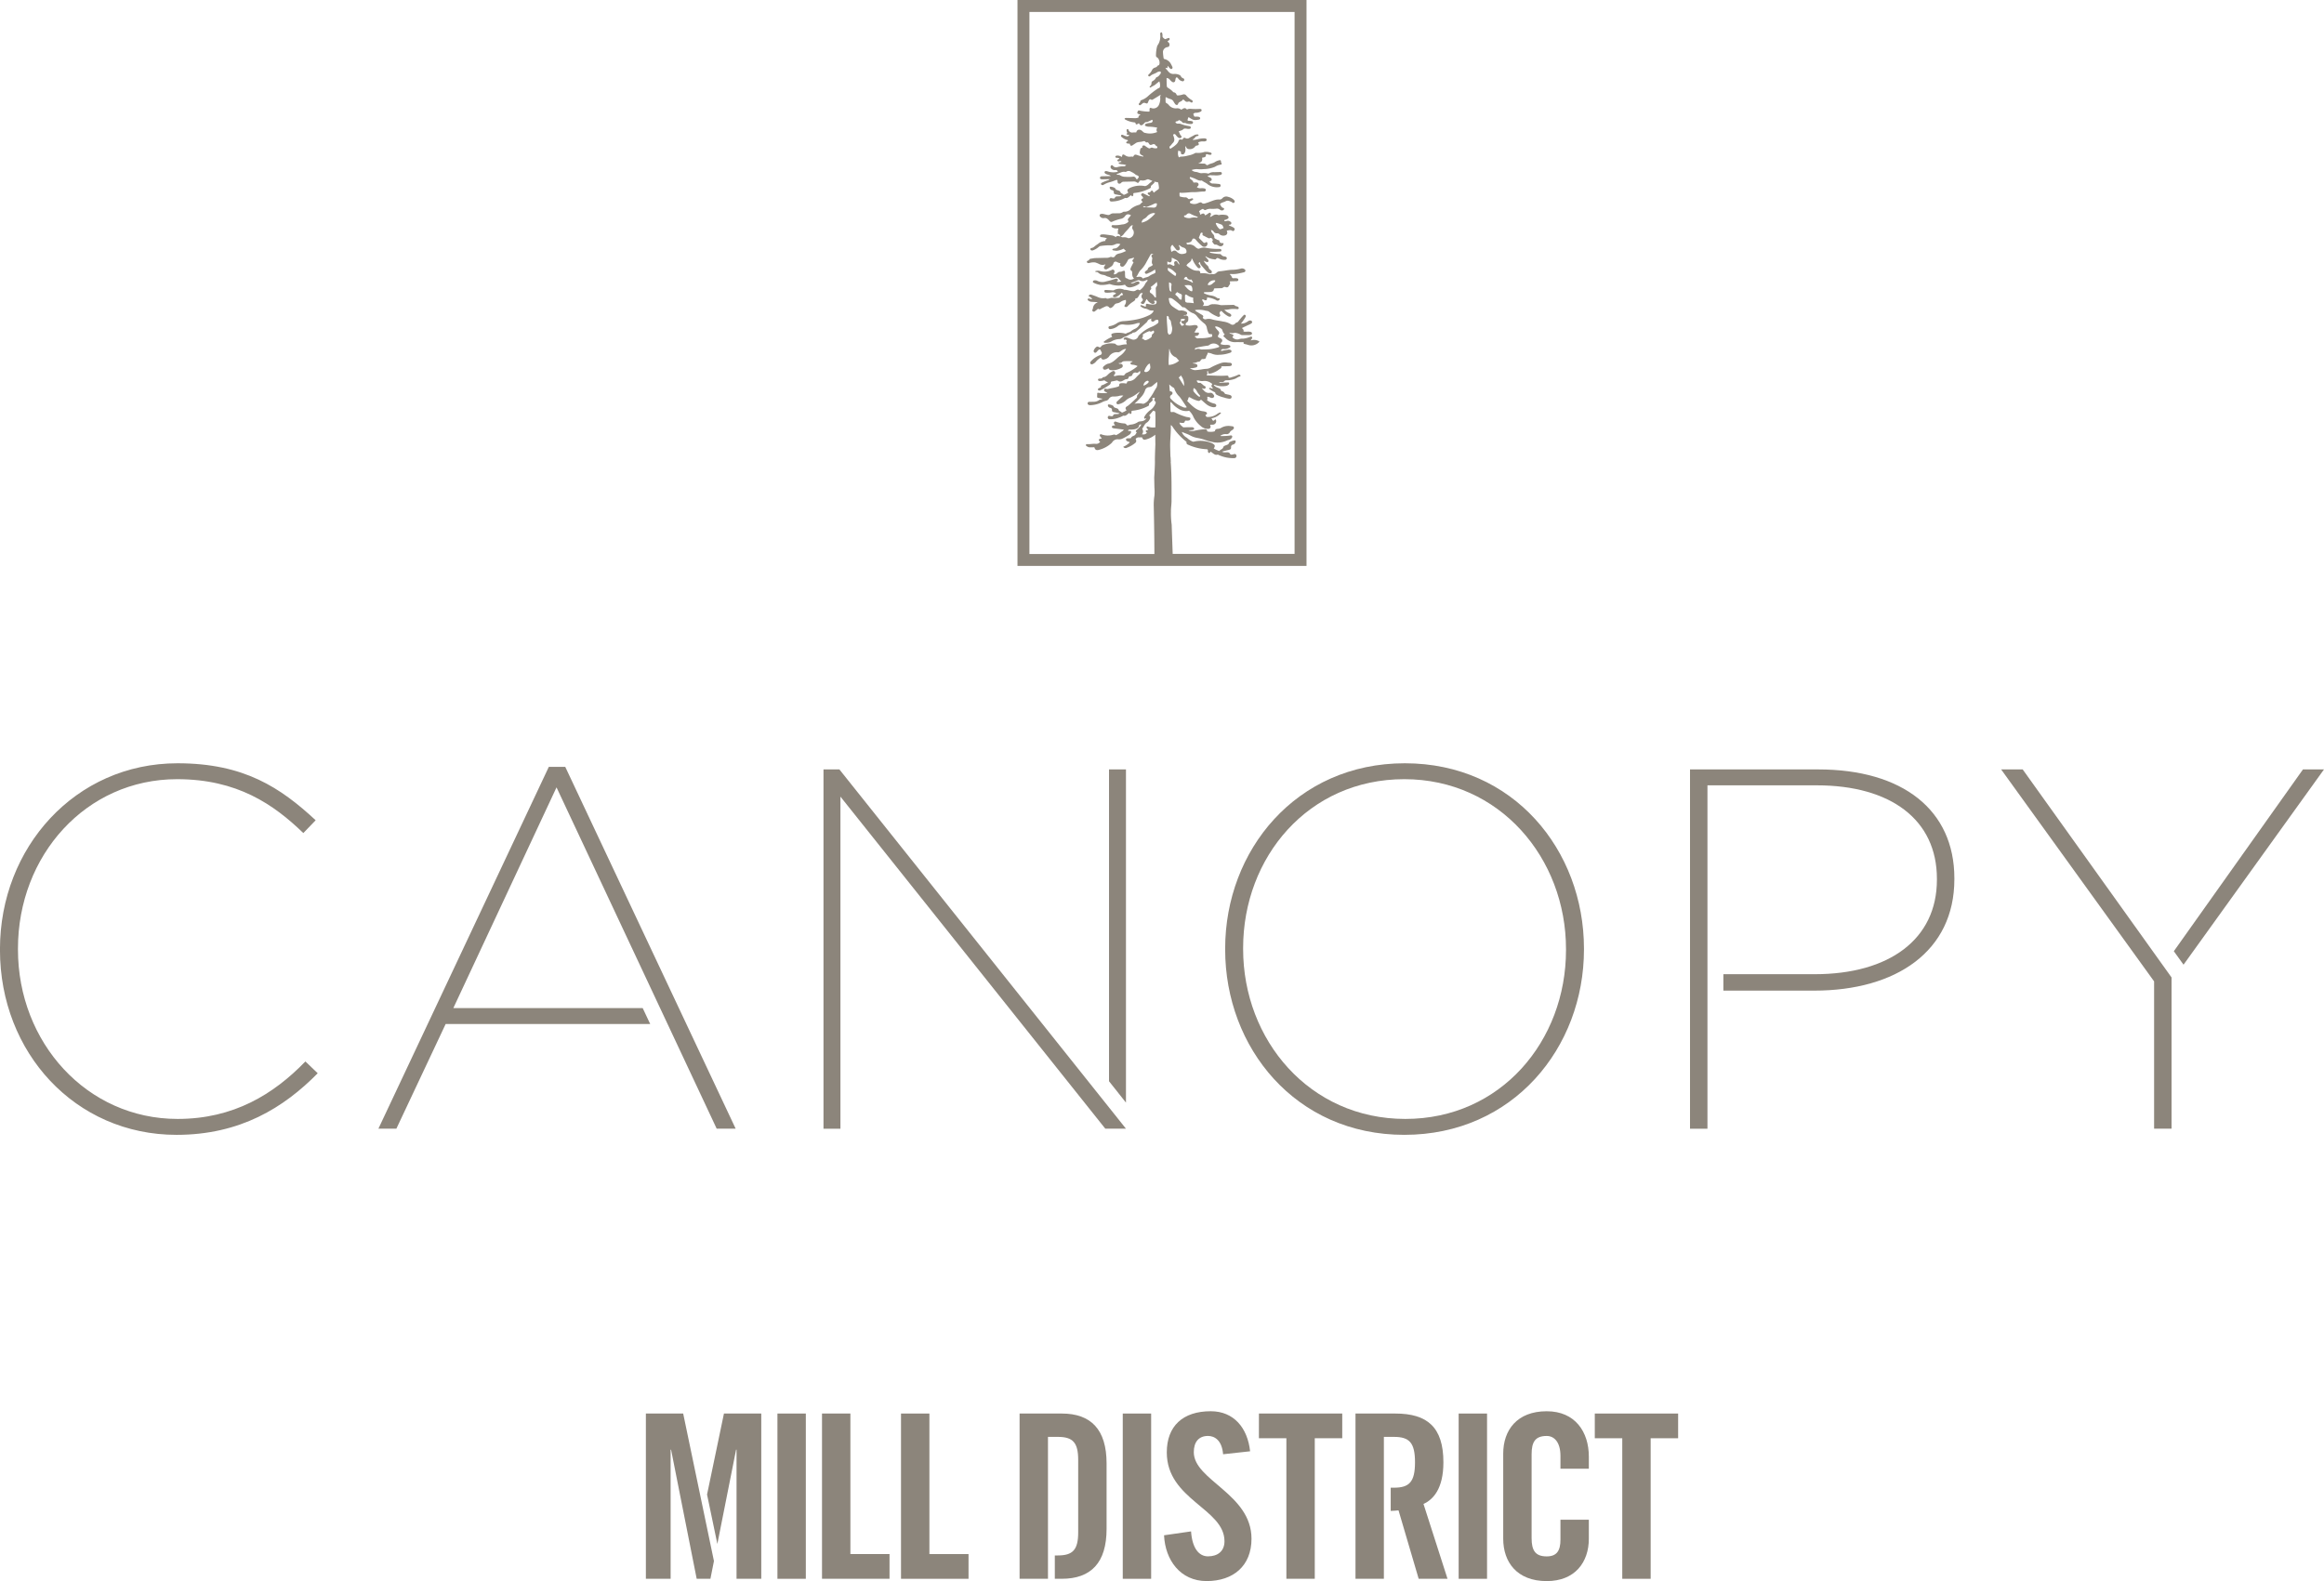 <svg xmlns="http://www.w3.org/2000/svg" width="454.665" height="309.37" viewBox="0 0 454.665 309.37">
  <g id="Group_2028" data-name="Group 2028" transform="translate(-792 -130)">
    <g id="Group_2014" data-name="Group 2014" transform="translate(792 130)" style="isolation: isolate">
      <g id="Group_1768" data-name="Group 1768" transform="translate(126.359 276.137)">
        <rect id="Rectangle_1089" data-name="Rectangle 1089" width="5.554" height="32.337" transform="translate(159.011 0.448)" fill="#8c857b"/>
        <path id="Path_2102" data-name="Path 2102" d="M467.937,422.487c-5.823,0-8.51,3.718-8.51,8.286v16.662c0,4.569,2.687,8.286,8.51,8.286,5.554,0,8.241-3.717,8.241-8.286v-3.717h-5.554v3.9c0,2.1-.671,3.27-2.687,3.27-2.24,0-2.956-1.165-2.956-3.584V430.908c0-2.419.717-3.584,2.956-3.584,1.432,0,2.687,1.165,2.687,3.9v2.508h5.554v-2.374C476.178,426.518,473.491,422.487,467.937,422.487Z" transform="translate(-291.698 -422.487)" fill="#8c857b"/>
        <path id="Path_2103" data-name="Path 2103" d="M476.45,422.913v4.837h5.375v27.5h5.554v-27.5h5.375v-4.837Z" transform="translate(-290.805 -422.465)" fill="#8c857b"/>
        <path id="Path_2104" data-name="Path 2104" d="M449.166,432.453c0-6.9-3.181-9.539-9.406-9.539h-7.794V455.25h5.554V427.482h1.971c3,0,4.12,1.119,4.12,4.971s-1.12,4.972-4.12,4.972h-.634v4.541c.577-.022,1.125-.057,1.529-.107l3.942,13.392h5.643l-4.7-14.646C447.151,439.753,449.166,437.649,449.166,432.453Z" transform="translate(-293.139 -422.465)" fill="#8c857b"/>
        <rect id="Rectangle_1090" data-name="Rectangle 1090" width="5.554" height="32.337" transform="translate(25.738 0.448)" fill="#8c857b"/>
        <path id="Path_2105" data-name="Path 2105" d="M300.06,422.913V455.25H304.9V429.989h.09L310,455.25h2.687l.689-3.472-6.019-28.866Z" transform="translate(-300.06 -422.465)" fill="#8c857b"/>
        <path id="Path_2106" data-name="Path 2106" d="M311.431,438.763l2.017,9.67,3.663-18.444h.089V455.25h4.837V422.913h-7.3Z" transform="translate(-299.463 -422.465)" fill="#8c857b"/>
        <path id="Path_2107" data-name="Path 2107" d="M353.039,422.913h-5.554V455.25h13.209v-4.837h-7.655Z" transform="translate(-297.571 -422.465)" fill="#8c857b"/>
        <path id="Path_2108" data-name="Path 2108" d="M338.352,422.913H332.8V455.25h13.209v-4.837h-7.655Z" transform="translate(-298.342 -422.465)" fill="#8c857b"/>
        <rect id="Rectangle_1091" data-name="Rectangle 1091" width="5.554" height="32.337" transform="translate(93.296 0.448)" fill="#8c857b"/>
        <path id="Path_2109" data-name="Path 2109" d="M402.2,430.5c0-2.015.985-3.18,2.776-3.18,1.255,0,2.732.806,2.956,3.584l5.285-.582c-.494-4.569-3.181-7.839-7.7-7.839-5.464,0-8.6,2.911-8.6,8.062,0,9.271,11.287,10.973,11.287,17.378,0,1.926-1.3,2.956-3.225,2.956-1.791,0-3.09-1.612-3.314-4.882l-5.284.762c.223,4.837,3.18,8.958,8.33,8.958,5.2,0,8.779-2.956,8.779-8.286C413.491,438.656,402.2,436.013,402.2,430.5Z" transform="translate(-295.006 -422.487)" fill="#8c857b"/>
        <path id="Path_2110" data-name="Path 2110" d="M414.013,427.75h5.375v27.5h5.554v-27.5h5.375v-4.837h-16.3Z" transform="translate(-294.081 -422.465)" fill="#8c857b"/>
        <path id="Path_2111" data-name="Path 2111" d="M377.768,422.913h-8.241V455.25h5.554V427.481h1.926c2.955,0,3.986,1.12,3.986,4.524v14.153c0,3.4-1.03,4.523-3.986,4.523h-.588v4.569h1.349c5.733,0,8.779-3.135,8.779-9.764v-12.81C386.546,426.048,383.5,422.913,377.768,422.913Z" transform="translate(-296.415 -422.465)" fill="#8c857b"/>
      </g>
      <g id="Group_1769" data-name="Group 1769" transform="translate(0 149.348)">
        <path id="Path_2112" data-name="Path 2112" d="M214.746,371.612c-17.775,0-31.232-14.963-31.232-33.14v-.2c0-18.176,13.256-33.139,31.131-33.139,11.75,0,18.88,4.921,24.7,10.545l2.41-2.51c-6.828-6.327-13.959-11.148-27.014-11.148-20.084,0-34.746,16.57-34.746,36.353v.2c0,19.984,14.662,36.152,34.545,36.152,12.453,0,20.988-5.322,27.617-12.051l-2.41-2.31C233.525,366.792,225.692,371.612,214.746,371.612Z" transform="translate(-180 -302.019)" fill="#8c857b"/>
        <path id="Path_2113" data-name="Path 2113" d="M442.889,302.019c-21.289,0-35.148,17.072-35.148,36.252v.2c0,19.181,13.758,36.253,35.048,36.253s35.147-17.072,35.147-36.253v-.2C477.936,319.091,464.178,302.019,442.889,302.019Zm31.533,36.554c0,17.775-12.754,33.039-31.433,33.039-18.779,0-31.734-15.465-31.734-33.24v-.2c0-17.775,12.754-33.039,31.534-33.039,18.678,0,31.633,15.466,31.633,33.24Z" transform="translate(-168.051 -302.019)" fill="#8c857b"/>
        <path id="Path_2114" data-name="Path 2114" d="M519.256,303.164H494.15v70.3h3.414V306.277h21.39c14.461,0,23.5,6.728,23.5,18.277v.2c0,11.649-9.34,18.478-23.9,18.478H500.677v3.213h17.775c16.067,0,27.416-7.732,27.416-21.792v-.2C545.868,311.1,535.724,303.164,519.256,303.164Z" transform="translate(-163.518 -301.959)" fill="#8c857b"/>
        <path id="Path_2115" data-name="Path 2115" d="M609.348,303.164l-25.263,35.571,1.9,2.637,27.476-38.209Z" transform="translate(-158.799 -301.959)" fill="#8c857b"/>
        <path id="Path_2116" data-name="Path 2116" d="M551.983,303.164l29.926,41.475V373.46h3.415V343.872L556.2,303.164Z" transform="translate(-160.483 -301.959)" fill="#8c857b"/>
        <path id="Path_2117" data-name="Path 2117" d="M387.606,367.636l-6.317-7.921h0l-45.1-56.551h-3.113v70.3h3.314V308.486l51.817,64.974h4.043l-3.341-4.19Z" transform="translate(-171.969 -301.959)" fill="#8c857b"/>
        <path id="Path_2118" data-name="Path 2118" d="M386.152,364.179l3.314,4.181v-65.2h-3.314Z" transform="translate(-169.184 -301.959)" fill="#8c857b"/>
        <path id="Path_2119" data-name="Path 2119" d="M283.681,302.687l-33.341,70.8h3.515L263.5,353h40.013l-1.466-3.113H265L285.188,306.7l1.3,2.773h0l29.352,62.555.677,1.454h3.716l-33.34-70.8Z" transform="translate(-176.31 -301.984)" fill="#8c857b"/>
      </g>
      <path id="Path_2120" data-name="Path 2120" d="M369.137,160.116v110.73h56.545V160.116Zm25.328,83.8c.077.1.165.19.253.289-.076.084-.183.066-.272.093-.244.072-.284.187-.115.368.039.042.1.059.121.124a.775.775,0,0,1-.761.324,2.261,2.261,0,0,0-.239,0,.767.767,0,0,0,.174-.9c-.046-.1-.111-.218-.041-.3.286-.345.4-.811.8-1.077a1.619,1.619,0,0,0,.661-.778c.089-.242.138-.483-.157-.64.242-.289.469-.563.7-.834.061-.073.13-.154.24-.075s.275.046.273.235c0,.107.005.215.01.322.033.888.02,1.777,0,2.665a2.853,2.853,0,0,1-1.411-.133c-.092-.034-.2-.09-.272.015A.249.249,0,0,0,394.465,243.92Zm.382-5.6c-.058.075-.115.142-.172.206a2.135,2.135,0,0,1-.761.554c-.064.019-.118.068-.2.052a4.4,4.4,0,0,0-1.691-.013,13.482,13.482,0,0,0,1.262-1.275,3.5,3.5,0,0,0,.822-1.361.844.844,0,0,1,.726-.61,1.266,1.266,0,0,0,.848-.377c.232-.206.478-.4.782-.645a2.2,2.2,0,0,1-.1,1.037c-.179.277-.354.559-.516.845a8.371,8.371,0,0,1-1.061,1.578A.326.326,0,0,0,394.847,238.324Zm-1.191-12.654c-.041-.1.106-.172.193-.227a4.76,4.76,0,0,1,.951-.477c.056-.02.115-.076.165-.042.305.205.538-.025.787-.129.169.246.152.415-.109.626a.467.467,0,0,0-.23.446.2.2,0,0,1,0,.072c-.073.283-1.106.856-1.375.735-.176-.08-.292-.28-.557-.265C393.571,226.12,393.767,225.939,393.655,225.67Zm.79,7.22a.448.448,0,0,1-.442-.049c-.149-.121,0-.24.038-.348a3.061,3.061,0,0,1,.536-.914.637.637,0,0,1,.48-.3,2.617,2.617,0,0,0,.058.53A.982.982,0,0,1,394.446,232.89Zm.305,2.087a1.963,1.963,0,0,1-.973.605,1.082,1.082,0,0,1,.69-.937.273.273,0,0,1,.3.061C394.838,234.794,394.78,234.894,394.751,234.977Zm6.131-26.358c-.051-.177-.131-.344-.2-.529.17,0,.241.105.333.172a1.721,1.721,0,0,0,.6.308.776.776,0,0,1,.564.954.3.3,0,0,1-.042.1,1.966,1.966,0,0,1-1.013.2,1.68,1.68,0,0,1-.892-.521.559.559,0,0,0-.665-.07c-.108.045-.188.148-.332.149-.083-.476-.32-.968.218-1.358.22.28.446.568.674.855a.577.577,0,0,0,.273.223.379.379,0,0,0,.371-.057A.388.388,0,0,0,400.882,208.619Zm.844-6.2c0-.109.062-.144.157-.148a.417.417,0,0,0,.317-.142.568.568,0,0,1,.83-.135,9.984,9.984,0,0,0,1.171.5c.072.029.194,0,.187.113-.007.154-.14.075-.264.1a2.422,2.422,0,0,0-1.138.077,1.955,1.955,0,0,1-1.136-.173A.188.188,0,0,1,401.726,202.421Zm1.9,17.035a8.927,8.927,0,0,0-1.217-.106c-.409-.065-.474-.142-.485-.549-.007-.261-.025-.523-.015-.783s.13-.322.365-.18a2.924,2.924,0,0,0,1.087.506c.1.014.2.087.169.19C403.427,218.838,403.588,219.111,403.623,219.456Zm3.587,6.537a6.973,6.973,0,0,1-1.341.269c-.481.067-.971.009-1.459.072-.242.03-.4-.219-.6-.339.095-.162.241-.127.36-.147a.518.518,0,0,0,.383-.229c.064-.1.139-.2.068-.329s-.179-.112-.308-.08a1.317,1.317,0,0,1-.608-.086c.316-.22.3-.6.6-.807.227-.159.057-.539-.245-.569a1.741,1.741,0,0,0-.605.019,3.247,3.247,0,0,1-1.377-.007.408.408,0,0,1,.185-.548c.375-.255.284-.655.286-1.007,0-.213-.361-.387-.627-.358-.077.009-.146.089-.249.015.061-.151.2-.079.292-.092.183-.025.323-.087.357-.286a.339.339,0,0,0-.249-.387,1.925,1.925,0,0,0-1.1-.213.534.534,0,0,1-.433-.1,9.051,9.051,0,0,1-1.182-.783,1.606,1.606,0,0,1-.558-.991c-.024-.163-.053-.326-.084-.524a.881.881,0,0,1,.816.153,11.814,11.814,0,0,1,1.79,1.519c.038.041.1.1.141.095.468-.077.679.324.99.529a3.318,3.318,0,0,0,.857.569,1.845,1.845,0,0,1,.992.725,8.92,8.92,0,0,0,1.46,1.411,1.433,1.433,0,0,1,.423.823,3.933,3.933,0,0,0,.281.917.4.4,0,0,0,.376.276c.384-.005.384,0,.384.368C407.219,225.9,407.214,225.937,407.21,225.993Zm1.3,1.763c.139.126.108.271-.1.33a8.391,8.391,0,0,1-1.8.381c-.45.027-.9.027-1.355.037a.808.808,0,0,1-.316-.031,1.078,1.078,0,0,0-1.076.1c-.037-.261.021-.364.26-.4a16.791,16.791,0,0,1,2.194-.41.584.584,0,0,0,.328-.123A1.383,1.383,0,0,1,408.512,227.756Zm-9.6,8.866c.007-.412-.061-.829-.074-1.276a4,4,0,0,0,.919.7.081.081,0,0,1,.039.056,3.93,3.93,0,0,0,1.055,1.66c.48.623.884,1.295,1.335,1.935a.147.147,0,0,1,.023.153.977.977,0,0,1-.735-.084,6.543,6.543,0,0,1-2.376-1.647.473.473,0,0,1,.024-.633c.18-.123.37-.234.342-.492C399.445,236.815,399.346,236.754,398.913,236.622Zm2.185-14.043a2.08,2.08,0,0,1,.812-.016.464.464,0,0,1-.437.362c-.083.009-.193-.1-.245.034a.381.381,0,0,0,.076.366c.107.157.321.14.478.305-.113.077-.187.132-.266.18-.154.095-.286.1-.384-.084-.061-.115-.137-.222-.2-.334-.043-.074-.091-.183-.009-.225C401.176,223.032,401.08,222.8,401.1,222.579Zm-.04,10.968a2.849,2.849,0,0,1,.664,2.117c-.347-.555-.694-1.109-1.049-1.677C400.831,233.865,401,233.784,401.058,233.547Zm-2.329-2.018c-.095-1.03.087-2.051.07-3.055.079-.054.1-.006.106.018A1.843,1.843,0,0,0,400.054,230c.313.155.425.5.718.676A3.438,3.438,0,0,1,398.729,231.529Zm-.184-19.009a2.918,2.918,0,0,1,1.089.6,3.553,3.553,0,0,1,.262.243c.356.328.356.328.133.787a12.01,12.01,0,0,1-1.368-1.031C398.465,212.971,398.58,212.751,398.545,212.52Zm1.639,4.958a1.038,1.038,0,0,0,.168-.213,5.391,5.391,0,0,0,.74.395.291.291,0,0,1,.206.332c-.021.246-.037.493-.056.747a.464.464,0,0,1-.514-.23,2.458,2.458,0,0,0-.533-.567C399.994,217.781,399.944,217.646,400.184,217.479Zm-.921-.27a.534.534,0,0,1-.406-.536,6.929,6.929,0,0,1-.066-1.306c.478.186.546.268.445.728A5.364,5.364,0,0,0,399.263,217.208Zm2.535-1.278c.492.023.914-.115,1.312.122.02.012.044.018.065.029a1.493,1.493,0,0,1,.161.978c-.1.1-.219.048-.327,0a2.474,2.474,0,0,1-.725-.563C402.132,216.333,402,216.16,401.8,215.93Zm1.609-.477a5.3,5.3,0,0,0-1.712-.694.625.625,0,0,1,.182-.328c.166-.173.324-.192.455.035a.6.6,0,0,0,.722.364c.116-.032.167.055.211.144.067.136.138.269.207.4Zm-4.217-4.109c.208-.219.067-.505.154-.8.605.332,1.347.462,1.488,1.384a1.591,1.591,0,0,1-.393-.486.334.334,0,0,0-.405-.212.355.355,0,0,0-.235.429.587.587,0,0,0,.035.173.194.194,0,0,1-.038.256c-.105.1-.2.033-.29-.013s-.186-.108-.285-.147a.692.692,0,0,0-.723.017,1.9,1.9,0,0,1-.029-.655C398.717,211.374,398.945,211.6,399.19,211.345Zm-.438,10.977a.339.339,0,0,0,.111.29.839.839,0,0,1,.318.642c.063.337.139.67.214,1.005a2.531,2.531,0,0,1-.17,1.075c-.024.118-.246.2-.395.3A.855.855,0,0,1,398.5,225c-.033-.971-.176-1.938-.144-2.911a1.338,1.338,0,0,1,.023-.149A.348.348,0,0,1,398.752,222.322Zm24.594,46.189H399.5c-.06-1.882-.137-3.763-.194-5.644a1.788,1.788,0,0,0-.024-.248,15.711,15.711,0,0,1-.119-2.415c-.015-.685.113-1.376.113-2.067,0-2.467.033-4.934-.143-7.4a.552.552,0,0,1,0-.265c-.015-.306-.029-.618-.044-.909a.343.343,0,0,1-.031-.138q-.014-.538-.03-1.079l0-.084h0c-.008-.266-.018-.534-.022-.8-.023-1.3.154-2.592.13-3.892,0-.084-.046-.19.066-.255a2.1,2.1,0,0,1,.356.442,12.319,12.319,0,0,0,2.515,2.717c.064.048.151.084.133.189-.053.312.165.429.391.516a9.784,9.784,0,0,0,3.44.844c.254,0,.378.053.356.33a.351.351,0,0,0,.219.407c.187.053.2-.164.3-.267.071.048.137.1.205.141.357.237.661.608,1.174.453a.312.312,0,0,1,.2.061,6.642,6.642,0,0,0,3.107.619.362.362,0,0,0,.3-.169.412.412,0,0,0,.005-.5c-.116-.159-.26-.154-.443-.1-.235.066-.614.166-.7-.014-.221-.456-.575-.341-.915-.352a1.147,1.147,0,0,1-.67-.112,2.055,2.055,0,0,1,.662-.2c.224-.074.462-.112.691-.173.248-.067.42-.172.394-.495a.462.462,0,0,1,.36-.529.671.671,0,0,0,.534-.52c.03-.144,0-.261-.163-.3s-1.067.262-1.1.415c-.1.412-.445.447-.741.575-.174.075-.364.134-.419.35-.1.39-.561.407-.742.716-.006.01-.065,0-.1-.014a4.49,4.49,0,0,1-1.022-.469c.315-.46.276-.668-.179-.941a2.317,2.317,0,0,0-.453-.208,5.727,5.727,0,0,0-3.31-.176c-.093.025-.159-.031-.238-.051a3.3,3.3,0,0,1-1.051-.708,2.142,2.142,0,0,1-1.008-1.111.21.21,0,0,1,.171.021c.49.212,1,.37,1.474.627a4.291,4.291,0,0,0,1.268.467,9.778,9.778,0,0,1,1.82.48,5.645,5.645,0,0,0,1.031.282,4.383,4.383,0,0,0,3.128-.269,1.269,1.269,0,0,1,.273-.077.981.981,0,0,0,.63-.436c.152-.283.034-.49-.278-.44a9.976,9.976,0,0,1-1.563.109.817.817,0,0,1-.425-.033,1.6,1.6,0,0,1,1.2-.336.684.684,0,0,0,.639-.326.958.958,0,0,1,.411-.421,1.205,1.205,0,0,0,.3-.246.308.308,0,0,0-.208-.543c-.117-.017-.235-.036-.353-.046a2.816,2.816,0,0,0-1.724.295,1.552,1.552,0,0,1-.762.249c-.247.008-.476.077-.546.364a.174.174,0,0,1-.1.135,3.02,3.02,0,0,1-1.33.029c-.094,0-.084-.1-.1-.166a.393.393,0,0,0-.473-.289,12.46,12.46,0,0,0-2.069.319,1.894,1.894,0,0,1-1.15-.117,4.27,4.27,0,0,0,.911-.065c.119-.046.23-.093.234-.233s-.108-.2-.22-.253a.665.665,0,0,0-.316-.04c-.465,0-.929.009-1.394.015-.07,0-.169.032-.207,0-.285-.264-.651-.466-.749-.912.2.02.371.047.546.055.207.008.434.005.494-.248.051-.209.172-.226.342-.2a1.125,1.125,0,0,0,.5-.035.357.357,0,0,0,.273-.375c-.009-.188-.155-.188-.3-.227-.173-.045-.349-.054-.522-.094a12.51,12.51,0,0,1-2.149-.847.913.913,0,0,0-.619-.1c-.2.052-.3-.036-.3-.234q-.016-.819-.025-1.638c0-.025.038-.049.069-.087a2.276,2.276,0,0,1,.269.247,4.814,4.814,0,0,0,1.267,1.077,2.684,2.684,0,0,0,1.87.416c.08-.013.165-.08.232,0a4.011,4.011,0,0,1,.675.9,5.123,5.123,0,0,0,1.528,2.027,2.04,2.04,0,0,0,1.532.577.408.408,0,0,0,.389-.57c-.018-.066-.039-.132-.069-.233.2-.005.371,0,.545-.015a.672.672,0,0,0,.627-.852c-.039-.129-.135-.252-.247-.114-.284.347-.422.194-.543-.119-.022-.058-.137-.064-.1-.161a3.153,3.153,0,0,0,1.87-1.047.29.29,0,0,0-.384-.022,3.189,3.189,0,0,0-.485.295,2.986,2.986,0,0,1-1.637.519c-.31.029-.507-.065-.538-.425.122-.057.312-.084.288-.287s-.177-.27-.343-.32a2,2,0,0,0-.347-.081c-1.416-.138-2.274-1.12-3.174-2.017.056-.169.155-.242.18-.368.089-.437.138-.462.53-.241a4.832,4.832,0,0,0,1.381.564.425.425,0,0,0,.436-.081c.158-.176.26-.077.382.035.248.224.492.454.756.657a2.749,2.749,0,0,0,1.372.645c.393.041.611-.064.643-.292.028-.212-.14-.382-.511-.442a3.306,3.306,0,0,1-1.151-.531c-.073-.044-.173-.1-.121-.186.112-.19.028-.386.019-.577a.748.748,0,0,1,.468.087,1.276,1.276,0,0,0,.438.144c.34.017.566-.3.382-.568-.172-.249-.369-.51-.749-.445a1.181,1.181,0,0,1-.991-.253c-.221-.179-.38-.4-.607-.62.2-.048.284.078.406.078.139,0,.269-.011.315-.169.04-.138.019-.293-.117-.341-.261-.093-.414-.316-.629-.46-.125-.084-.239-.225-.409-.187-.366.083-.459-.176-.588-.422a.753.753,0,0,1,.473-.016,1.962,1.962,0,0,0,.811.079,2.156,2.156,0,0,1,1.537.4c.137.068.333.184.124.409-.1.109-.033.244.044.361.063.1.175.163.186.3-.168.06-.286-.085-.434-.1-.107-.013-.225-.073-.283.056s.066.156.14.213a5.718,5.718,0,0,0,.829.489c.082.044.207.066.218.168.034.326.3.407.528.524a5.814,5.814,0,0,0,1.179.409,4.8,4.8,0,0,0,1.042.234c.218.009.417-.038.449-.3s-.156-.364-.352-.428c-.212-.069-.44-.087-.653-.156-.108-.035-.259-.018-.322-.128a.957.957,0,0,0-.656-.5.151.151,0,0,1-.1-.095c-.041-.38-.369-.426-.628-.553a2.043,2.043,0,0,1-.79-.508.185.185,0,0,1,.218-.039,3.955,3.955,0,0,0,2.033.224,1.009,1.009,0,0,0,.6-.21c.115-.088.222-.2.161-.363s-.21-.129-.339-.124c-.441.015-.882.036-1.322.046-.095,0-.207.046-.3-.077a1.719,1.719,0,0,1,.571-.048.52.52,0,0,0,.424-.149.566.566,0,0,1,.509-.193,4.7,4.7,0,0,0,1.571-.28c.366-.12.638-.418,1.025-.479a.13.13,0,0,0,.092-.14.209.209,0,0,0-.148-.183.479.479,0,0,0-.442.072,6.914,6.914,0,0,1-1.073.38,1.112,1.112,0,0,1-.676.1c.044-.338-.138-.41-.428-.388-1.279.1-2.555-.041-3.854-.031.078-.244.265-.488.036-.744.116-.056.2-.121.288-.039-.085.38-.026.442.358.415a2.645,2.645,0,0,0,.647-.189,4.234,4.234,0,0,0,1.157-.654c.214-.156.477-.227.387-.577l.287-.006c.441-.009.883-.006,1.323-.034.215-.014.469-.081.446-.356-.019-.236-.246-.3-.463-.3a4.342,4.342,0,0,1-.495-.043,2.529,2.529,0,0,0-1.265.134,12.49,12.49,0,0,0-1.825.8,1.92,1.92,0,0,1-1.039.3,7.893,7.893,0,0,0-.877.12,11.516,11.516,0,0,1-1.276.134,2.114,2.114,0,0,1-.974-.389,3.026,3.026,0,0,0,1.021-.1c.216-.043.451-.1.451-.373s-.245-.344-.471-.4c-.141-.034-.3.024-.442-.133a2.035,2.035,0,0,0,.991-.248.083.083,0,0,1,.036,0,.517.517,0,0,0,.538-.28.437.437,0,0,1,.462-.245c.234,0,.537-.06.559-.284.037-.356.344-.58.323-.945a2.456,2.456,0,0,1,.757.143,2.918,2.918,0,0,0,1.53.245,6.5,6.5,0,0,0,2.03-.362c.17-.054.4-.135.354-.379-.044-.226-.277-.227-.461-.265a.408.408,0,0,0-.143,0c-.244.039-.487.095-.732.121s-.481.186-.749.084a.49.49,0,0,1,.582-.311,1.983,1.983,0,0,0,1.059-.255c.113-.045.226-.105.228-.246,0-.158-.118-.218-.245-.268a1.9,1.9,0,0,0-.6-.047,2.776,2.776,0,0,1-1.061-.155.553.553,0,0,1,.17-.376.42.42,0,0,0-.077-.695,2.012,2.012,0,0,0-.35-.174c-.293-.128-.343-.286-.174-.556.223-.356.211-.513-.085-.84a5.111,5.111,0,0,1-.583-.73.515.515,0,0,1,.127-.081c.3-.076,1.277.415,1.307.716a1.732,1.732,0,0,0,.48.84c-.348.29-.347.314-.014.576a1.252,1.252,0,0,1,.13.12,2.547,2.547,0,0,0,2.051.814c.5-.038.989.052,1.525-.024-.12.287.061.353.237.4a4.373,4.373,0,0,1,.583.145,2.058,2.058,0,0,0,2.246-.591l0-.072a1.953,1.953,0,0,0-1.7-.18,1.835,1.835,0,0,1,.175-.26c.087-.127.2-.267.082-.42-.107-.137-.254-.069-.393-.021a4.833,4.833,0,0,1-1.267.334,2.674,2.674,0,0,0-.709.054,1.26,1.26,0,0,1-1.466-.335c.307-.4.3-.43-.158-.616a.849.849,0,0,1-.466-.289,1.933,1.933,0,0,0,1.119.04.306.306,0,0,1,.173.028,2.626,2.626,0,0,1,.931.322.708.708,0,0,0,.444.107c.369-.005.739,0,1.108,0a1.984,1.984,0,0,0,.426-.043.308.308,0,0,0,.266-.3c0-.154-.11-.233-.241-.275a1.811,1.811,0,0,0-.564-.068,3.2,3.2,0,0,1-.856-.014.584.584,0,0,0-.024-.367c-.063-.114-.224-.147-.243-.338.416-.2.839-.407,1.268-.6a2.827,2.827,0,0,0,.535-.284.3.3,0,0,0,.14-.339.348.348,0,0,0-.3-.227.578.578,0,0,0-.41.089,2.922,2.922,0,0,1-.423.264,1.9,1.9,0,0,1-1.045.247,8.292,8.292,0,0,0,.827-1.165c.092-.168.218-.359.017-.513s-.31.058-.443.168a12.234,12.234,0,0,0-.957,1.142c-.167.177-.415.15-.564.349a.64.64,0,0,1-.863.145,3.637,3.637,0,0,0-1.524-.525c-.7-.167-1.423-.208-2.119-.42a2.182,2.182,0,0,0-1.133-.054.587.587,0,0,1-.723-.285c.209-.229.107-.4-.121-.539-.326-.2-.657-.386-.978-.591-.132-.084-.3-.137-.394-.358a5.011,5.011,0,0,1,1.86.066c.317.117.692.045.96.322a6.517,6.517,0,0,0,1.544.875.372.372,0,0,0,.467-.027c.149-.143.083-.3,0-.454-.124-.225.054-.422.162-.554s.275.041.382.153a4.732,4.732,0,0,0,1.015.784c.318.188.57.175.666-.018s-.032-.364-.386-.537a2.508,2.508,0,0,1-.939-.682,3.384,3.384,0,0,0,.819-.047,5,5,0,0,1,1.618-.066c.166.006.33.033.37-.166.037-.183-.1-.269-.254-.34s-.308-.036-.429-.159a.655.655,0,0,0-.528-.163c-.655.022-1.31.029-1.966.052a1.664,1.664,0,0,1-.6-.066,4.324,4.324,0,0,0-1.168-.117,1.337,1.337,0,0,0-.755.154c-.417.27-.843.132-1.365.195.575-.527-.034-.836-.1-1.218.174-.138.3-.031.441.032.364.162.541.04.52-.349a.434.434,0,0,1,.014-.1.231.231,0,0,1,.212-.018,4.441,4.441,0,0,1,1.551.5.43.43,0,0,0,.638-.054c.05-.066.108-.135.061-.225a.166.166,0,0,0-.185-.076.45.45,0,0,1-.336-.091,2.52,2.52,0,0,0-1.149-.45,5.481,5.481,0,0,1-1.226-.365c-.084-.038-.2-.06-.18-.186s.139-.106.227-.109c.321-.013.644-.005.965-.029.359-.026.694-.107.758-.551.023-.162.155-.16.274-.165.358-.013.715-.023,1.072-.034a.7.7,0,0,0,.473-.132.407.407,0,0,1,.456-.08c.213.074.486.079.582-.125.138-.294.494-.56.211-.969a1.645,1.645,0,0,1,.2-.036c.382-.011.763-.022,1.145-.025.187,0,.344-.058.368-.258.026-.217-.157-.287-.321-.314a2.451,2.451,0,0,0-.569-.008.34.34,0,0,1-.391-.236,1.036,1.036,0,0,0-.4-.522.252.252,0,0,1,.228-.069,5.24,5.24,0,0,0,1.527-.108c.349-.064.7-.146,1.041-.233a.323.323,0,0,0,.27-.3c.012-.169-.106-.254-.232-.332a.84.84,0,0,0-.69-.076,6.751,6.751,0,0,1-1.646.23c-.819.016-1.615.222-2.43.286a1,1,0,0,0-.592.218.949.949,0,0,1-.987.317c-.119-.038-.263.1-.413.056a4.152,4.152,0,0,0-1.83-.185c.009-.386-.113-.529-.541-.519a2.019,2.019,0,0,1-.96-.2,4.991,4.991,0,0,1-1.209-.818c.24-.558,1.026-.645.993-1.357.18.062.2.194.249.315a5.335,5.335,0,0,0,.936,1.426.338.338,0,0,0,.48.086c.185-.141.1-.323.005-.48s-.249-.255-.3-.443a.57.57,0,0,1,.294-.21.943.943,0,0,0,.253.638c.268.32.539.638.816.949a2.692,2.692,0,0,0,.584.524c.256.157.5.146.606-.033.139-.23-.014-.368-.168-.516-.135-.128-.342-.207-.376-.412a.955.955,0,0,0-.359-.557,2.763,2.763,0,0,1-.645-.864c.188.087.31.15.437.2.157.064.334.133.462-.025s0-.315-.1-.442c-.15-.184-.313-.359-.471-.537l.054-.077a3.1,3.1,0,0,0,1.547.589c.175.031.4.1.5-.06.184-.266.347-.177.567-.074a2.152,2.152,0,0,0,1.207.25.317.317,0,0,0,.318-.283.312.312,0,0,0-.229-.325.9.9,0,0,0-.205-.054.879.879,0,0,1-.646-.32.44.44,0,0,0-.42-.154,12.2,12.2,0,0,1-1.717-.238.087.087,0,0,1-.091-.087.1.1,0,0,1,.1-.119.845.845,0,0,1,.178.015,14.771,14.771,0,0,0,1.739-.064.231.231,0,0,0,.235-.228c.015-.144-.095-.212-.209-.254a.521.521,0,0,0-.209-.027,11.875,11.875,0,0,1-2.661-.223,2.073,2.073,0,0,0-1.151.129c-.336.153-.472-.013-.677-.128a1.174,1.174,0,0,1-.245-.206,1.6,1.6,0,0,0-1.333-.424c-.243.019-.309-.108-.36-.3a.663.663,0,0,1,.11-.04c.418-.064.832-.059,1.025-.6.127-.353.485-.277.729.035a8.988,8.988,0,0,0,1.264,1.243.5.5,0,0,0,.231.089.6.6,0,0,0,.758-.627c-.017-.261-.164-.36-.367-.208a.3.3,0,0,1-.459-.046c-.242-.247-.494-.484-.74-.726-.079-.077-.141-.147-.078-.278.1-.2.174-.416.254-.627.1-.259.247-.328.5-.114a.259.259,0,0,0,.064.442c.357.155.684.365,1.042.513a.329.329,0,0,0,.245,0c.312-.164.409.084.554.262.115.141-.019.193-.066.295-.075.16.373.741.563.706.3-.055.486.124.716.235.483.232.957-.045.908-.53-.352-.006-.757.065-.805-.473-.005-.064-.1-.095-.169-.116a1.029,1.029,0,0,1-.3-.1c-.193-.14-.521-.18-.519-.479a.851.851,0,0,0-.3-.655,1.4,1.4,0,0,1-.347-.734.632.632,0,0,1,.5.278.7.7,0,0,0,.69.357.6.6,0,0,1,.424.145,1.167,1.167,0,0,0,1.226.234.522.522,0,0,0,.314-.665c-.021-.076-.081-.145-.046-.248.348-.028.7-.2,1.051.048.158.111.325.012.421-.148a.326.326,0,0,0-.082-.42,1.55,1.55,0,0,0-.332-.2c-.22-.14-.506-.163-.7-.361a.23.23,0,0,1,.186-.073.311.311,0,0,0,.321-.233c.048-.172-.066-.259-.181-.353a.794.794,0,0,0-.741-.139.759.759,0,0,1-.278.049c-.085-.009-.173-.023-.181-.133s.072-.105.141-.128a2.154,2.154,0,0,0,.527-.213c.15-.1.232-.237.136-.392a.668.668,0,0,0-.436-.34,3.859,3.859,0,0,0-1.273-.028.361.361,0,0,1-.275.012,1.129,1.129,0,0,0-1.024.1,3.391,3.391,0,0,1-.585.311c-.006-.161.1-.244.133-.355.05-.153.094-.314-.04-.433-.15-.133-.279-.013-.416.066a2.961,2.961,0,0,1-.645.394c-.214-.654-.608-.264-.967-.144a1.142,1.142,0,0,0-.214-.656,2.187,2.187,0,0,1,.775-.483c.174.175.374.326.622.173a1.858,1.858,0,0,1,1-.168,7.37,7.37,0,0,0,.928-.03.929.929,0,0,1,.782.2.549.549,0,0,0,.637.071c.189-.108.22-.382.037-.418-.429-.086-.482-.476-.7-.733.288-.358.742-.368,1.1-.569.433-.244.785-.045,1.157.114.084.037.148.12.232.164a.273.273,0,0,0,.38-.364.822.822,0,0,0-.275-.323,2.476,2.476,0,0,0-.993-.467,1.023,1.023,0,0,0-1.112.273.7.7,0,0,1-.6.248,2.65,2.65,0,0,0-.6.036c-.651.131-1.242.44-1.872.627-.337.1-.679.287-1.012-.046-.1-.1-.275-.049-.412,0a3.4,3.4,0,0,0-.4.163,1.784,1.784,0,0,1-1.217,0,.275.275,0,0,1-.239-.236.265.265,0,0,1,.2-.263,2.914,2.914,0,0,0,.332-.2c.084-.049.128-.116.084-.205a.185.185,0,0,0-.209-.1c-.149.032-.3.078-.444.121a.289.289,0,0,1-.354-.08.621.621,0,0,0-.6-.232,3.791,3.791,0,0,1-.841-.137.192.192,0,0,1-.193-.214c.018-.186-.068-.377.035-.578a2.4,2.4,0,0,0,.673.027c.714-.007,1.42-.143,2.135-.124.644.017,1.28-.136,1.924-.115a.4.4,0,0,0,.072,0c.165-.036.3-.118.306-.3.007-.165-.112-.246-.26-.3a2.163,2.163,0,0,0-.744-.047,1.4,1.4,0,0,1-.734-.172c.026-.14.13-.193.195-.277a.387.387,0,0,0-.279-.669,3.638,3.638,0,0,0-.428,0c-.082,0-.195.016-.216-.082-.067-.305-.343-.417-.539-.6-.155-.142-.2-.252-.038-.412.242.086.488.169.733.262.48.182.906.547,1.474.437a.15.15,0,0,1,.1.039c.349.264.8.421,1.1.7a3.011,3.011,0,0,0,2.181.554.3.3,0,0,0,.339-.3c.008-.206-.128-.3-.316-.314-.378-.035-.758-.081-1.137-.084a.736.736,0,0,1-.729-.428c.183-.073.429-.072.439-.342s-.211-.365-.418-.467c-.13-.063-.305-.076-.382-.284.24.027.408-.164.659-.115.229.046.477,0,.711.032a3.414,3.414,0,0,0,1.03-.06c.195-.035.4-.112.388-.343-.017-.248-.24-.254-.438-.248-.334.009-.667.013-1,.031a1.824,1.824,0,0,0-1.124.256c-.069.054-.138.007-.2-.008a3.359,3.359,0,0,0-1.132-.053c-.435.051-.8-.233-1.211-.247a1.384,1.384,0,0,1-.811-.368,3.352,3.352,0,0,1,1.048-.184,5.933,5.933,0,0,0,1.318.006,6.026,6.026,0,0,0,2.22-.464,2.8,2.8,0,0,1,1.045-.407c.178-.014.364-.125.177-.365a.3.3,0,0,1-.059-.195c-.007-.307-.1-.364-.4-.29a2.554,2.554,0,0,0-.814.347c-.409.272-.929.265-1.333.553a.27.27,0,0,1-.36-.055.63.63,0,0,0-.583-.2,4.566,4.566,0,0,1-.981-.112c.616-.106.924-.426.757-1.047.691-.1.763-.167.768-.656a.5.5,0,0,1,.445.033.972.972,0,0,0,.421.052.222.222,0,0,0,.237-.177.2.2,0,0,0-.17-.235,2.609,2.609,0,0,0-1.224-.144,4.093,4.093,0,0,1-1.65.178.3.3,0,0,0-.2.061,4.245,4.245,0,0,1-1.332.46,5.316,5.316,0,0,1-1.288.213.89.89,0,0,0-.532.162,1.787,1.787,0,0,1-.088-1.373c.138.135.321.148.475.236a.534.534,0,0,1,.01.111c-.021.177-.016.347.19.409a.42.42,0,0,0,.5-.187,1.276,1.276,0,0,0,.2-.564,6.637,6.637,0,0,0-.045-.824c.155.048.175.162.221.249a.591.591,0,0,0,.315.279,1.32,1.32,0,0,0,1.378-.437.422.422,0,0,1,.333-.218c.445-.063.519-.237.269-.615a1.965,1.965,0,0,1,1.034-.2.953.953,0,0,0,.488-.075.259.259,0,0,0,.158-.256.252.252,0,0,0-.168-.212.778.778,0,0,0-.314-.056,5.006,5.006,0,0,0-1.165.14,3.755,3.755,0,0,1-1.086.157c.047-.188.227-.193.316-.3a3.152,3.152,0,0,1,.28-.322.724.724,0,0,1,.4-.137.149.149,0,0,0,.137-.177c-.019-.1-.1-.122-.193-.119a1.189,1.189,0,0,0-.621.123c-.326.195-.68.344-1,.548a.658.658,0,0,1-.747.029.314.314,0,0,0-.46.113c-.057.075-.093.168-.183.212-.387-.123-.618-.062-.7.236a1.641,1.641,0,0,1-.439.675,5.006,5.006,0,0,1-.936.71c-.1.067-.2.233-.322.057a.3.3,0,0,1,.026-.421c.226-.182.358-.443.57-.636a.91.91,0,0,0,.264-.782,3.037,3.037,0,0,0-.244-.8c.205-.2.376-.193.539.032a3.256,3.256,0,0,0,.278.324.8.8,0,0,0,.444.281.357.357,0,0,0,.377-.152c.087-.136,0-.237-.1-.338-.225-.224-.249-.549-.435-.8.3-.175.656-.186.837-.379.258-.272.5-.182.771-.156a1.353,1.353,0,0,0,.245.04c.2-.019.489.029.518-.251.025-.26-.248-.295-.44-.324a6.679,6.679,0,0,1-1.31-.33,1.42,1.42,0,0,0-.764-.123.424.424,0,0,1-.329-.108c-.067-.048-.161-.083-.145-.181a.2.2,0,0,1,.169-.164.715.715,0,0,0,.447-.2.137.137,0,0,1,.194-.007c.153.113.349.161.468.319a.462.462,0,0,0,.466.2.562.562,0,0,1,.311.064,2.256,2.256,0,0,0,.84.141c.206,0,.488,0,.524-.262.04-.292-.247-.3-.45-.34a1.6,1.6,0,0,0-.284-.021.391.391,0,0,1-.339-.116,2.074,2.074,0,0,1,.209-.608c.981.626,1.024.635,1.943.5.171-.026.32-.079.327-.262s-.14-.252-.3-.3a1.991,1.991,0,0,0-.569-.028c-.188,0-.368,0-.362-.264,0-.1-.129-.141-.118-.25a.57.57,0,0,1,.524-.245,2.064,2.064,0,0,0,.8-.171c.175-.072.342-.175.3-.385s-.234-.2-.406-.2a12.518,12.518,0,0,1-1.821-.025,1.223,1.223,0,0,0-.455.069c-.075.018-.164.1-.233.021-.308-.369-.612-.193-.914,0-.088.057-.165.093-.255.012a1.084,1.084,0,0,0-.738-.2,1.782,1.782,0,0,1-1.62-.669,1.448,1.448,0,0,0-.411-.337c-.079-.056-.173-.092-.176-.2a5.751,5.751,0,0,1,.005-1,3.857,3.857,0,0,0,1.018.428.979.979,0,0,1,.477.376,5.271,5.271,0,0,0,.363.573c.187.237.5.232.568-.024.078-.309.34-.384.542-.5a.8.8,0,0,0,.391-.358.6.6,0,0,1,.358.2.584.584,0,0,0,.695.205.525.525,0,0,1,.467.109c.12.079.273.14.373-.033s-.01-.3-.151-.382a4.1,4.1,0,0,1-1.039-.847.589.589,0,0,0-.693-.246,3.54,3.54,0,0,1-.9.181c-.2.027-.289-.023-.359-.181a.619.619,0,0,0-.5-.414.325.325,0,0,1-.2-.129,3.776,3.776,0,0,0-.74-.614c-.173-.114-.423-.233-.443-.441-.052-.538-.038-1.081-.052-1.634.434.11.432.114.669.372a2.78,2.78,0,0,0,.358.347c.328.253.632.125.688-.282a1.544,1.544,0,0,1,.083-.382c.086-.2.213-.2.36-.08a2.318,2.318,0,0,1,.183.218,1.313,1.313,0,0,0,.716.444.306.306,0,0,0,.384-.184.292.292,0,0,0-.178-.384.8.8,0,0,1-.495-.458.559.559,0,0,0-.281-.213,2.063,2.063,0,0,0-1.007-.185,1.3,1.3,0,0,1-.719-.126c-.395-.216-.594-.638-.93-.917-.037-.032-.026-.088.012-.165.1.026.218.135.329,0,.094-.109-.048-.246.048-.373.147.167.274.324.415.466.121.123.272.23.438.087.138-.118.106-.277.029-.425-.066-.127-.12-.26-.194-.381a1.893,1.893,0,0,0-1.329-1.08c-.135-.019-.159-.144-.168-.244a8.544,8.544,0,0,1-.119-1.205,1.011,1.011,0,0,1,.772-.868c.194-.039.426-.061.477-.305a.592.592,0,0,0-.2-.675c-.054-.037-.143-.049-.137-.178.083-.065.183-.144.284-.221a.243.243,0,0,0,.1-.31c-.06-.134-.174-.138-.3-.086s-.292.1-.434.159c-.082.035-.159.059-.233,0-.2-.175-.482-.292-.414-.658a1.5,1.5,0,0,0-.076-.488.157.157,0,0,0-.135-.145c-.1-.016-.154.047-.2.123a.5.5,0,0,0-.032.316,3.186,3.186,0,0,1-.259,1.64c-.1.242-.284.427-.363.677a7.454,7.454,0,0,0-.215,1.758.369.369,0,0,0,.178.368.881.881,0,0,1,.409.517,1.221,1.221,0,0,1,.113.636c-.016.267-.081.423-.349.467a.089.089,0,0,0-.052.046c-.1.217-.3.279-.5.354a.881.881,0,0,0-.565.464,2.48,2.48,0,0,1-.63.844c-.1.1-.186.2-.07.336a.222.222,0,0,0,.325.016c.375-.373.909-.441,1.329-.725a1.023,1.023,0,0,1,.721-.164c.021.154.092.293-.029.44-.209.256-.381.547-.727.655a.335.335,0,0,0-.179.167,1.367,1.367,0,0,1-.573.568.477.477,0,0,0-.283.427.659.659,0,0,1-.269.585c-.064.057-.132.118-.069.212a.146.146,0,0,0,.221.033c.263-.223.609-.317.864-.529s.513-.437.788-.639a1.961,1.961,0,0,1,.118,1.1c-.027.209-.329.222-.489.361a15.661,15.661,0,0,0-1.821,1.412,3.631,3.631,0,0,1-1.236.768c-.108.051-.261.086-.27.206a.745.745,0,0,1-.256.448.209.209,0,0,0-.018.293.217.217,0,0,0,.32.019,2.217,2.217,0,0,0,.334-.265.518.518,0,0,1,.587-.089c.4.119.394.132.562-.258a1.543,1.543,0,0,1,.084-.2c.12-.2.236-.409.523-.209.1.071.212.008.3-.041.178-.1.349-.2.522-.307q.477-.292.951-.588l.065.04a.856.856,0,0,0-.089.581,2.944,2.944,0,0,1-.274,1.349,1.174,1.174,0,0,1-1.479.6c-.205-.085-.319-.021-.345.2-.019.151.045.305-.039.5a9.493,9.493,0,0,1-1.847-.189c-.282-.1-.368-.02-.475.26-.1.263.054.346.248.413a.476.476,0,0,1,.334.208c-.271.041-.428.175-.358.442a1.667,1.667,0,0,1-.817.147c-.51-.019-1.021-.032-1.531-.045-.155,0-.313-.011-.4.159.014.086.075.118.137.158a4.665,4.665,0,0,0,1.684.542c.117.024.289-.005.319.167.057.343.248.241.441.147.081-.04.134-.145.247-.1.254.454.5.483.882.105.076-.075.146-.156.224-.229a.336.336,0,0,1,.28-.133.917.917,0,0,0,.507-.143c.224-.1.443-.213.647-.312a.207.207,0,0,1,.121.2c0,.244-.168.387-.528.407a3.26,3.26,0,0,0-.761.173.266.266,0,0,0-.215.255c0,.124.111.176.215.209a1.441,1.441,0,0,0,.627.107,9.46,9.46,0,0,1,1.51.178c.012,0,.023.037.04.066a.673.673,0,0,0,.012.795,3.578,3.578,0,0,1-2.34.179c-.286-.021-.433-.227-.618-.386-.483-.414-1.007-.294-1.148.283-.208.005-.423,0-.634.018a.745.745,0,0,1-.876-.5c-.036-.1-.086-.178-.2-.158a.2.2,0,0,0-.171.236.584.584,0,0,0,.031.279c.115.175.118.313-.07.41.118.272.392.138.559.248-.174.294-.43.253-.673.195a4.731,4.731,0,0,1-.529-.209c-.135-.051-.283-.114-.384.046s.014.275.119.368a2.722,2.722,0,0,0,.895.508c.112.041.269.02.326.2-.065.045-.133.089-.2.136s-.172.1-.152.22.117.131.208.164c.161.059.332.013.489.056.1.436.256.5.614.258.186-.128.376-.252.561-.378.4-.273.874-.193,1.3-.315.234-.066.455-.149.628.118a.218.218,0,0,0,.233.055c.2-.049.306.065.395.217.179.306.312.348.64.208.353-.15.5-.112.707.183a.36.36,0,0,0,.195.15c.123.035.126.131.113.227a.194.194,0,0,1-.232.174,2.072,2.072,0,0,1-.6-.068.492.492,0,0,0-.481-.005c-.216.172-.378.063-.548-.035a5.652,5.652,0,0,1-.475-.318.444.444,0,0,0-.459-.111c-.211.088-.143.273-.153.451-.394-.012-.387.283-.44.556-.1.53-.053.655.422.919.088.049.24.044.243.236a4.99,4.99,0,0,1-1.144-.285c-.51-.176-.609-.137-.863.313a1.5,1.5,0,0,0-.527-.012,1.5,1.5,0,0,1-1.041-.265c-.439-.286-.577-.205-.609.315-.068-.027-.136-.051-.2-.08a1.381,1.381,0,0,0-.749-.186c-.142.019-.357.052-.352.236s.206.2.364.2.329.012.421.2c-.095.047-.18.086-.262.131s-.163.117-.126.226a.241.241,0,0,0,.228.144.389.389,0,0,0,.206-.043c.145-.064.259-.007.385.124-.137.042-.235.081-.338.1s-.22-.023-.229.107c-.01.146.111.189.238.213s.254.052.384.066a2.568,2.568,0,0,1,.841.166.641.641,0,0,1-.607.239,3.772,3.772,0,0,0-1.02.12.8.8,0,0,1-.965-.239.241.241,0,0,0-.437.1.458.458,0,0,0,.109.463.949.949,0,0,0,.812.285.411.411,0,0,1,.477.326,3.608,3.608,0,0,1-1.779-.006,2.644,2.644,0,0,0-.444-.121c-.142-.02-.3-.012-.361.158s.057.268.178.353a1.9,1.9,0,0,0,.529.206.982.982,0,0,1,.5.256l-.743.018c-.345.008-.692.009-1.037.029a.316.316,0,0,0-.338.3c0,.2.174.269.35.284a3.76,3.76,0,0,0,.393,0l1.155-.027a.776.776,0,0,1-.484.263,10.041,10.041,0,0,0-1.019.423c-.125.047-.233.147-.178.305s.21.175.356.169a.28.28,0,0,0,.132-.054,4.309,4.309,0,0,1,1.326-.54,10.366,10.366,0,0,0,1.07-.383c.234-.089.34-.013.336.229,0,.189.025.372.219.449a.462.462,0,0,0,.513-.164.62.62,0,0,1,.443-.194c.656-.008,1.31-.031,1.966-.045a.982.982,0,0,1,.546.125c.335.21.338.217.572-.124.087-.126.155-.268.36-.219a1.687,1.687,0,0,0,1.109-.167.511.511,0,0,1,.461.012c.208.086.418.174.629.254-.125.118-.263.224-.4.33-.278.218-.493.526-.853.635-.065.019-.118.068-.2.052a4.813,4.813,0,0,0-2.766.278,1.91,1.91,0,0,0-.37.194c-.369.245-.395.421-.113.794a3.72,3.72,0,0,1-.837.435c-.025.012-.075.023-.081.015-.163-.252-.55-.246-.648-.57-.055-.179-.217-.221-.365-.277-.253-.095-.547-.111-.643-.452a1.764,1.764,0,0,0-.94-.3c-.137.042-.156.141-.125.261a.563.563,0,0,0,.467.414.387.387,0,0,1,.323.429c-.009.273.139.353.349.4.195.042.395.064.586.118a1.707,1.707,0,0,1,.562.142.973.973,0,0,1-.557.12c-.284.021-.585-.06-.753.329-.066.155-.387.086-.586.04-.156-.036-.277-.035-.368.1a.346.346,0,0,0,.025.419.3.3,0,0,0,.256.13,5.565,5.565,0,0,0,2.579-.641c.048-.032.118-.072.165-.059.436.109.676-.213.965-.426.056-.04.109-.083.166-.126.089.083.105.264.26.213a.293.293,0,0,0,.167-.349c-.029-.233.071-.28.285-.292a8.2,8.2,0,0,0,2.847-.843c.186-.081.364-.188.307-.447-.019-.087.052-.121.1-.164a7.074,7.074,0,0,0,.606-.568l-.035-.2a2.811,2.811,0,0,0,.571.109c.121.009.175.049.195.156a4.982,4.982,0,0,1,.144.949.34.34,0,0,1-.142.312,8.21,8.21,0,0,0-.858.644,1.337,1.337,0,0,1-.1-.132c-.183-.358-.3-.377-.553-.063a.3.3,0,0,1-.261.144c-.126,0-.251.018-.279.165s.067.242.2.3c.108.053.216.107.167.268-.155.028-.269-.068-.394-.127-.278-.132-.549-.276-.831-.4a.3.3,0,0,0-.4.14c-.084.134-.019.25.093.343a1.023,1.023,0,0,1,.29.433c-.152.095-.336.122-.38.318-.05.223.206.266.273.454-.294.112-.409.423-.695.534a4.176,4.176,0,0,0-1.6.783,1.675,1.675,0,0,1-1.351.562.413.413,0,0,0-.265.092,1.423,1.423,0,0,1-.919.216c-.262,0-.525.02-.786.013a1.106,1.106,0,0,0-.771.22.646.646,0,0,1-.547.077c-.212-.035-.419-.088-.626-.142a1.265,1.265,0,0,0-.6-.033.3.3,0,0,0-.156.536.8.8,0,0,0,.74.274c.518-.112.8.244,1.087.554.164.179.309.252.522.155a8.871,8.871,0,0,1,1.649-.557,1.26,1.26,0,0,0,.79-.447c.36-.5.638-.567,1.228-.256-.16.2-.319.386-.475.581-.117.146-.21.3-.067.482.11.136.029.214-.065.3a1.857,1.857,0,0,1-1.146.433,6.522,6.522,0,0,1-1.763.13.227.227,0,0,0-.272.181c-.036.136.051.207.169.274a1.432,1.432,0,0,0,.856.188c.206-.02.373.005.239.29-.1.208.024.448-.067.666-.022.052.039.141.086.139.345-.007.343.319.5.495h.012l0,0a1.454,1.454,0,0,0,.61-.514c.35-.488.823-.871,1.171-1.363a.9.9,0,0,1,.5-.348.117.117,0,0,1,.04.144.67.67,0,0,0,.095.788,1.1,1.1,0,0,1-.847,1.617.38.38,0,0,1-.172-.031,1.819,1.819,0,0,0-.905-.147.618.618,0,0,1-.49-.146l-.01.005-.006-.009c-.332-.018-.685-.285-.973.123a1.543,1.543,0,0,0-.723-.332c-.493-.077-.986-.144-1.482-.2a2.43,2.43,0,0,0-.605.022.27.27,0,0,0-.259.29c.013.162.145.215.283.214a5.262,5.262,0,0,1,.769.139c.116.016.24.037.256.193-.3.167-.3.167-.243.415a2.7,2.7,0,0,0-1.239.4,6.187,6.187,0,0,1-.55.4c-.323.212-.563.556-1,.593-.105.009-.168.127-.164.248s.1.177.206.213a.55.55,0,0,0,.314-.017,3.483,3.483,0,0,0,1.069-.632c.117-.079.218-.2.367-.207a11.007,11.007,0,0,1,1.881-.141,1.781,1.781,0,0,0,1.036-.206,1.231,1.231,0,0,1,.995-.012c-.341.4-.6.819-1.163.838a1.652,1.652,0,0,0-.275.073c-.079.019-.135.058-.13.143a.151.151,0,0,0,.137.144,5.843,5.843,0,0,0,.668.094,3.608,3.608,0,0,0,1.162-.309c.1-.037.246-.168.347,0,.082.139.234.195.359.345a8.562,8.562,0,0,1-1,.412c-.44.109-.91.154-1.177.631a.465.465,0,0,1-.546.164.5.5,0,0,0-.416-.011,1.513,1.513,0,0,1-.8.139c-.679.019-1.359.032-2.038.049-.323.008-.634.1-.953.132-.259.022-.278.319-.5.372-.154.039-.275.124-.213.3a.294.294,0,0,0,.353.177c.082-.009.161-.042.243-.049a2.639,2.639,0,0,1,1.011-.073,4.1,4.1,0,0,1,.78.31,1.381,1.381,0,0,0,1.238.047c-.095.181-.135.279-.192.364-.117.173-.176.353-.017.52a.417.417,0,0,0,.53.041c.24-.127.468-.279.7-.429a1.147,1.147,0,0,0,.539-.677.43.43,0,0,1,.658-.27,2.824,2.824,0,0,0,.7.254c-.02.081-.037.137-.048.194a.367.367,0,0,0,.186.427.47.47,0,0,0,.56-.094,3.669,3.669,0,0,0,.676-.956c.091-.151.145-.347.328-.406.313-.1.634-.173.971-.262.012.331-.676.544-.1.9l-.247.489c-.08.16-.168.315-.24.478-.2.455-.174.544.2.815.038.5-.057,1,.373,1.381a1.067,1.067,0,0,1-1.266.056.982.982,0,0,0-.226-.1c-.142-.023-.185-.1-.224-.233a5.1,5.1,0,0,1-.04-.905c-.035-.285-.071-.357-.356-.286-.182.045-.339.183-.538.163a.8.8,0,0,0-.583.213.879.879,0,0,1-.738.283c.054-.157.106-.288.144-.424a.379.379,0,0,0-.123-.421.336.336,0,0,0-.4-.006,3.259,3.259,0,0,1-2.345.2,1.388,1.388,0,0,0-.937.077c.183.219.459.053.612.235a1.6,1.6,0,0,0,.951.443,1.855,1.855,0,0,1,.6.194c.314.209.732.159,1.01.441.029.031.115.009.174.006a1.633,1.633,0,0,0,.6-.095.6.6,0,0,1,.686.2,2.049,2.049,0,0,0,.521.527,1.48,1.48,0,0,1-.938.081c.078-.065.123-.1.166-.14a.251.251,0,0,0,.092-.315.274.274,0,0,0-.3-.139.671.671,0,0,0-.213.02,15.32,15.32,0,0,1-1.817.514,2.192,2.192,0,0,1-1.629-.089,1.034,1.034,0,0,0-.69-.114.277.277,0,0,0-.236.238.2.2,0,0,0,.143.224,4.571,4.571,0,0,0,1.347.433,5.823,5.823,0,0,0,1.526-.14.64.64,0,0,1,.421,0,4.408,4.408,0,0,0,.892.209,4.717,4.717,0,0,0,1.948-.125,1.057,1.057,0,0,0,1.145.511,4.008,4.008,0,0,0,1.568-.641.228.228,0,0,0,.125-.272.311.311,0,0,0-.3-.218,1.27,1.27,0,0,0-.606.185,1.1,1.1,0,0,1-.766.155c.014-.046.016-.086.026-.088a12.5,12.5,0,0,0,1.194-.445c.158-.047.343-.128.487-.032a1.189,1.189,0,0,0,1.189,0c.115-.045.234-.137.395,0-.146.261-.408.449-.525.732a3.044,3.044,0,0,1-.9,1.089c-.069.06-.135.165-.24.087-.274-.2-.5-.039-.721.091a.724.724,0,0,1-.332.109c-.647.036-1.245-.278-1.888-.265-.01,0-.02-.012-.03-.017a2.244,2.244,0,0,0-1.982.1.445.445,0,0,1-.271.037c-.415-.032-.829-.056-1.245-.08-.177-.011-.366,0-.357.236a.3.3,0,0,0,.348.284,4.467,4.467,0,0,0,1.031-.051,1.083,1.083,0,0,1,.924.2,1.242,1.242,0,0,1-.377.239c-.135.081-.293.164-.227.354s.237.165.4.152a.862.862,0,0,0,.365-.135,2.831,2.831,0,0,0,.932-.755.8.8,0,0,1,.253.438c-.285.092-.594.118-.653.484-.012.077-.119.063-.187.066a9.912,9.912,0,0,1-1.285.029c-.425-.041-.828.346-1.257.039-.036-.026-.115.014-.174.017a2.458,2.458,0,0,1-1.316-.187,11.259,11.259,0,0,0-1.23-.46.525.525,0,0,0-.449,0,.228.228,0,0,0-.142.193.168.168,0,0,0,.142.176c.224.065.343.27.569.392a.622.622,0,0,1-.581-.028c-.143-.048-.269-.032-.336.106s.041.224.138.3a1.165,1.165,0,0,0,.631.221c.37.025.742.047,1.112.072l.036.06a1.333,1.333,0,0,0-.909,1.211c0,.042-.042.084-.062.127a.3.3,0,0,0,.035.393.331.331,0,0,0,.429-.015c.165-.118.316-.255.475-.379.054-.042.123-.132.179-.088.279.216.463-.027.677-.124.248-.113.49-.242.742-.346a.559.559,0,0,1,.67.142c.189.235.361.186.556.063a1.78,1.78,0,0,0,.474-.482.755.755,0,0,1,.522-.328,1.707,1.707,0,0,0,.8-.335,2.137,2.137,0,0,1,.945-.332,1.2,1.2,0,0,1-.195.988c-.148.209-.078.367.175.39a.416.416,0,0,0,.381-.155,5.382,5.382,0,0,1,1.157-.948c.2-.14.391-.277.354-.6.353.069.49-.157.622-.394.058-.1.129-.2.179-.308a.528.528,0,0,1,.623-.309,1.419,1.419,0,0,1-.083.206.666.666,0,0,0,.026.88c.187.209.054.386-.107.553-.088.092-.281.18-.144.345a.448.448,0,0,0,.462.117c.126-.03.188-.142.245-.246.123-.224.238-.453.357-.683a.686.686,0,0,1,.221.261,1.739,1.739,0,0,0,.735.607.507.507,0,0,0,.6-.059c.195-.195-.091-.3-.116-.457.462-.119.593-.024.51.37a.4.4,0,0,1-.39.307,3.306,3.306,0,0,1-1.269-.082c-.331-.088-.438-.014-.413.333,0,.056.036.117-.033.168-.158.04-.29-.057-.433-.106-.123-.043-.238-.108-.363-.144-.088-.025-.2-.042-.246.074-.035.095.049.147.117.2a1.814,1.814,0,0,0,.795.382,1.739,1.739,0,0,1,.64.21,1.392,1.392,0,0,0,.682.173c.113.007.237-.04.367.085a2,2,0,0,1-.888.821,10.037,10.037,0,0,1-2.328.809,19.623,19.623,0,0,1-2.534.353,2.765,2.765,0,0,0-1.332.336,3.711,3.711,0,0,1-1.522.654.259.259,0,0,0-.246.3.3.3,0,0,0,.285.273.99.99,0,0,0,.247-.019,2.71,2.71,0,0,0,1.32-.594,1.411,1.411,0,0,1,1.108-.284,5.482,5.482,0,0,0,2.4-.177,1.5,1.5,0,0,1,.793-.105,1.724,1.724,0,0,1-.98,1.129,3.123,3.123,0,0,0-.735.439c-.293.266-.709.269-1.021.495a.169.169,0,0,1-.135-.006,5.4,5.4,0,0,0-2.049-.121.731.731,0,0,0-.176.029c-.557.124-.615.252-.322.726a6.7,6.7,0,0,0-1.431.788c-.095.075-.277.114-.209.284.054.136.2.081.319.09a2.114,2.114,0,0,0,1.261-.317,3.311,3.311,0,0,1,1.322-.395,1.232,1.232,0,0,0,.713-.195,1.564,1.564,0,0,1,.6-.293c.432-.131.764-.456,1.2-.576.127-.035.195-.228.355-.216a.946.946,0,0,0,.666-.293c.609-.48,1.167-1.017,1.736-1.543a1.171,1.171,0,0,0,.357-.395c.132-.336.444-.364.773-.527-.073.261-.1.465.1.57.228.118.409-.013.574-.166.025-.024.049-.063.08-.069.186-.036.384-.161.559-.023a.538.538,0,0,1-.054.614,5.248,5.248,0,0,1-1.193.7,7.249,7.249,0,0,0-2.466,1.649.564.564,0,0,0-.166.227.982.982,0,0,1-1.271.581c-.3-.108-.6-.225-.9-.342a.645.645,0,0,0-.581.067.208.208,0,0,0-.1.246c.028.1.1.111.2.079.175-.059.281.058.422.167-.275.239-.036.482-.008.759a4,4,0,0,0-1.144.146c-.349.062-.753.162-1.052-.2-.067-.083-.214-.086-.333-.108a4.219,4.219,0,0,0-2.263.348.368.368,0,0,0-.185.159c-.178.276-.3.31-.57.151a.333.333,0,0,0-.4,0,1.478,1.478,0,0,0-.526.706.329.329,0,0,0,.146.4c.155.1.276.027.381-.076.127-.125.234-.272.364-.392.245-.226.383-.187.494.117a1.362,1.362,0,0,0,.1.189.415.415,0,0,1-.25.658,4.446,4.446,0,0,0-1.8,1.238c-.124.139-.187.289-.073.45a.33.33,0,0,0,.451.066,1.716,1.716,0,0,0,.668-.525,3.78,3.78,0,0,1,.92-.75c.1.281.306.463.571.383a1.655,1.655,0,0,0,.981-.521,1.81,1.81,0,0,1,1.742-.891c.355.045.627-.267.921-.436a1.479,1.479,0,0,1,.711-.222,3.622,3.622,0,0,1-1.222,1.375c-.754.547-1.319,1.363-2.34,1.525a1.959,1.959,0,0,0-.7.417c-.194.136-.356.329-.22.572s.386.195.609.12a2.141,2.141,0,0,0,.285-.145c.076-.038.18-.084.218.016.122.32.375.257.639.3a3.616,3.616,0,0,0,1.831-.476.4.4,0,0,0,.216-.518c-.064-.223-.251-.261-.456-.26a.3.3,0,0,1-.328-.131c.267-.03.506-.024.662-.206a.66.66,0,0,1,.413-.175,11.693,11.693,0,0,1,1.652.017c.005.1-.083.116-.139.137-.139.053-.282.1-.259.284s.186.2.32.236c.067.019.143.006.212.021a2.665,2.665,0,0,1,.848.255c-.069.066-.109.108-.154.145a8.705,8.705,0,0,1-1.886,1.144.871.871,0,0,0-.445.339.4.4,0,0,1-.457.206,3.3,3.3,0,0,0-1.308.079.5.5,0,0,1-.4-.012c-.007-.165.128-.214.189-.309a.4.4,0,0,0,.01-.5.346.346,0,0,0-.48-.063,3.439,3.439,0,0,0-.625.409c-.352.3-.634.719-1.169.729a.124.124,0,0,0-.092.052c-.152.241-.39.234-.63.233-.14,0-.279.042-.284.206s.124.253.281.261a2.394,2.394,0,0,0,.707-.075c.115-.028.256-.09.34,0a1.2,1.2,0,0,0,.654.3,10.415,10.415,0,0,1-.942.509c-.206.1-.516.068-.468.441,0,.033-.1.086-.164.119-.095.051-.2.081-.289.137s-.175.137-.135.264.139.154.25.169a.442.442,0,0,0,.273-.06,17.738,17.738,0,0,0,1.679-1.01.592.592,0,0,0,.3-.423c.01-.257.151-.281.34-.309.235-.035.465-.09.7-.139.106-.022.229-.059.314.005.483.364.9.09,1.3-.141a.93.93,0,0,1,.426-.148.379.379,0,0,0,.405-.285.327.327,0,0,1,.344-.287.41.41,0,0,0,.406-.288.6.6,0,0,1,.789-.406.474.474,0,0,0,.427-.123c.092-.064.14-.2.285-.182a.536.536,0,0,1-.177.639c-.238.214-.462.446-.68.681a1.891,1.891,0,0,1-1.336.648c-.171.008-.339.051-.36.225-.032.261-.195.24-.357.207a2.882,2.882,0,0,0-.784-.029c-.213.015-.395.124-.38.345s-.112.275-.276.329c-.634.212-1.3.274-1.944.448a.547.547,0,0,1-.315-.029c-.174-.059-.352-.038-.416.157s.055.32.214.407c.128.071.263.129.406.2a.3.3,0,0,1-.23.065,7.577,7.577,0,0,1-1.39-.027c-.125-.024-.373-.072-.357.1.021.235-.042.459-.013.687.017.137.12.148.224.181a7.187,7.187,0,0,0,.812.157c-.2.208-.469.125-.644.267a1.782,1.782,0,0,1-1.1.334c-.274.012-.548.015-.822.02a.3.3,0,0,0-.335.258c-.027.18.088.285.243.353a.875.875,0,0,0,.423.034,5.529,5.529,0,0,0,2.191-.586,2.988,2.988,0,0,1,.734-.27.86.86,0,0,0,.574-.394.986.986,0,0,1,.946-.439,4.332,4.332,0,0,0,.931-.087,2.052,2.052,0,0,1,.941-.091l-1.182,1.107a.349.349,0,0,0-.123.444c.1.189.282.155.444.117a3.08,3.08,0,0,0,1.286-.659,2.779,2.779,0,0,1,.783-.551,5.458,5.458,0,0,0,1.278-.7c.221-.161.436-.332.69-.527a1.048,1.048,0,0,1-.2.389c-.095.186-.329.305-.293.553a.391.391,0,0,1-.171.364c-.529.51-1.065,1.014-1.638,1.476-.042.024-.089.041-.13.067-.37.246-.395.422-.113.795a3.681,3.681,0,0,1-.838.434c-.024.012-.074.024-.08.016-.163-.252-.55-.247-.649-.57-.054-.18-.216-.222-.365-.278-.253-.094-.547-.111-.643-.452a1.762,1.762,0,0,0-.939-.3c-.137.041-.157.14-.125.26a.563.563,0,0,0,.467.415.388.388,0,0,1,.323.429c-.009.272.139.352.349.4.195.043.395.065.586.118a1.74,1.74,0,0,1,.562.142.967.967,0,0,1-.558.121c-.284.021-.585-.061-.751.329-.066.155-.388.086-.587.04-.156-.037-.276-.035-.367.1a.346.346,0,0,0,.024.419.306.306,0,0,0,.257.13,4.493,4.493,0,0,0,1.815-.31,4.4,4.4,0,0,0,.762-.332.266.266,0,0,1,.166-.059c.436.111.676-.213.965-.425.056-.041.109-.083.166-.126.088.082.1.263.259.213a.292.292,0,0,0,.167-.349c-.029-.233.073-.281.285-.292a8.22,8.22,0,0,0,2.848-.843c.186-.081.364-.188.307-.447-.019-.087.052-.121.1-.164a7.413,7.413,0,0,0,.606-.568l-.073-.429a.673.673,0,0,1,.485-.059,1.138,1.138,0,0,1-.066.343c-.028.087-.063.208.036.263.338.186.2.468.094.674a2.831,2.831,0,0,1-.807,1.022,4.12,4.12,0,0,0-1.22,1.284c-.078.139-.167.274-.081.43.1.188.253-.061.394.028a1.3,1.3,0,0,1-.819.513c-.274.075-.586.016-.827.181a2.908,2.908,0,0,1-1.355.49,1.327,1.327,0,0,0-.414.1c-.215.1-.364.1-.5-.126a.526.526,0,0,0-.407-.195,5.362,5.362,0,0,1-1.591-.329.3.3,0,0,0-.388.085.33.33,0,0,0,.042.4c.044.065.135.1.126.205-.108.069-.235.023-.348.051-.136.034-.249.1-.256.257s.1.213.215.254a1.82,1.82,0,0,0,.42.073c.56.061,1.118.138,1.713.214a1.961,1.961,0,0,1-.533.452,5.309,5.309,0,0,1-1.009.641.62.62,0,0,0-.594-.079,3.642,3.642,0,0,1-2.207-.063c-.109-.04-.238-.108-.326.019a.3.3,0,0,0,.038.365c.091.121.2.23.3.349-.09.1-.22.08-.327.112-.294.086-.342.225-.139.444.048.051.126.072.147.149a.935.935,0,0,1-.917.39c-.536-.04-1.066.1-1.6.063-.1-.006-.228.008-.268.132s.062.2.148.259a1.126,1.126,0,0,0,.662.235c.285,0,.569-.012.842-.019.146.5.375.635.85.521a5.673,5.673,0,0,0,2.578-1.4.11.11,0,0,0,.025-.024,1.251,1.251,0,0,1,1.118-.66h.005a1.608,1.608,0,0,0,.92-.125,10.449,10.449,0,0,0,1.307-.733.859.859,0,0,0,.344-.4c.1-.246.025-.361-.234-.374-.1,0-.206.073-.3-.026.012-.225.17-.227.331-.229a4.074,4.074,0,0,0,1.029-.093c.342-.1.676-.228.757-.62.056-.264.221-.294.437-.322a.675.675,0,0,1-.174.359,4.016,4.016,0,0,1-.686.722.546.546,0,0,0-.2.247c-.041.156.183.137.182.293-.161.166-.216.435-.457.56s-.544.189-.669.494c-.029.072-.126.051-.195.055-.143.006-.286.007-.429.013s-.3.018-.339.195.091.28.224.367c.149.1.349.076.505.224a3.736,3.736,0,0,1-1.278.866.524.524,0,0,0,.7.193,5.527,5.527,0,0,0,1.636-.937.482.482,0,0,0,.157-.613c-.114-.228,0-.294.16-.372.08-.039.154-.086.231-.129a.629.629,0,0,0,.1.019c.237,0,.474-.01.7-.016.122.413.312.526.706.433a4.659,4.659,0,0,0,1.88-.946c0,.1,0,.2,0,.3,0,.53.006,1.061.019,1.59,0,0-.046,1-.074,1.941-.015.513-.024,1.007-.018,1.308.021.851-.136,3.257-.136,3.257.012.643.028,1.287.038,1.93a9.192,9.192,0,0,1,0,1.642,11.7,11.7,0,0,0-.123,2.206c.064,3.057.117,6.114.119,9.172H371.472V162.451h51.874Zm-19.754-32.454a1.122,1.122,0,0,1,.548.463,4.153,4.153,0,0,0,.619.907c.066.08.167.168.07.277-.114.127-.207.014-.305-.051a4.4,4.4,0,0,1-.882-.875C403.462,236.57,403.553,236.341,403.593,236.057Zm2.752-20.22a1.322,1.322,0,0,1,1.467-.849c.047.241-.148.325-.289.442C407.18,215.712,406.856,216.048,406.345,215.837Zm1.8-12.087c.321.107.649.212.954.344.179.079.249.405.383.645-.318.1-.641.349-.848.178a2.658,2.658,0,0,1-.674-.978C407.89,203.779,408.011,203.7,408.146,203.75Zm-15.261-9.013a.7.7,0,0,1-.148.243c-.229.318-.26.315-.453-.013a.514.514,0,0,0-.576-.265,7.964,7.964,0,0,1-1.451.021,1.811,1.811,0,0,1-.974-.257.746.746,0,0,0-.469-.137.236.236,0,0,1-.28-.164c.569-.093,1.035-.522,1.651-.415a.364.364,0,0,0,.243-.031.817.817,0,0,1,.948.027,3.248,3.248,0,0,1,.828.512C392.39,194.443,392.747,194.38,392.885,194.737Zm3.351,23.576a.266.266,0,0,1-.306-.124,2.139,2.139,0,0,0-.749-.74c-.214-.1-.194-.461-.012-.623s.186-.176.048-.555a7.471,7.471,0,0,0,1.19-.992c.019.332.2.654-.107.957a.692.692,0,0,0-.1.513C396.215,217.269,396.224,217.79,396.236,218.313ZM393.9,202.936a1.752,1.752,0,0,0,.629-.515,2.021,2.021,0,0,1,1.06-.6.52.52,0,0,1,.486.087,8.858,8.858,0,0,1-1.182,1.088,3.273,3.273,0,0,1-1.471.678A.883.883,0,0,1,393.9,202.936Zm-.187-2.35c.112-.1.219-.18.367-.056a.428.428,0,0,0,.469.029c.432-.166.864-.334,1.279-.542a.747.747,0,0,1,.573-.094c.058.533-.2.864-.714.818-.605-.055-1.211-.027-1.814-.086C393.814,200.65,393.751,200.661,393.71,200.585Zm.755,10.617c.226-.388.436-.786.649-1.181.126-.233.3-.3.618-.179-.444.129-.476.346-.267.673.082.129.005.324-.011.49-.031.314-.113.645.168.916-.148.225-.4.292-.608.415-.179.105-.345.208-.386.435-.032.177-.2.223-.321.315-.162.124-.368.255-.2.486.149.208.365.126.546.019a5.8,5.8,0,0,0,1.391-.754c.146.662.147.665-.349.871a3.74,3.74,0,0,0-.78.425c-.341.247-.79.245-1.156.448a.115.115,0,0,1-.156-.041c-.285-.364-.674-.278-1.05-.235-.035,0-.069.011-.1.014-.01,0-.021-.009-.075-.033.353-.442.471-1,.93-1.4A6.425,6.425,0,0,0,394.465,211.2Z" transform="translate(-170.077 -160.116)" fill="#8c857b"/>
    </g>
  </g>
</svg>
